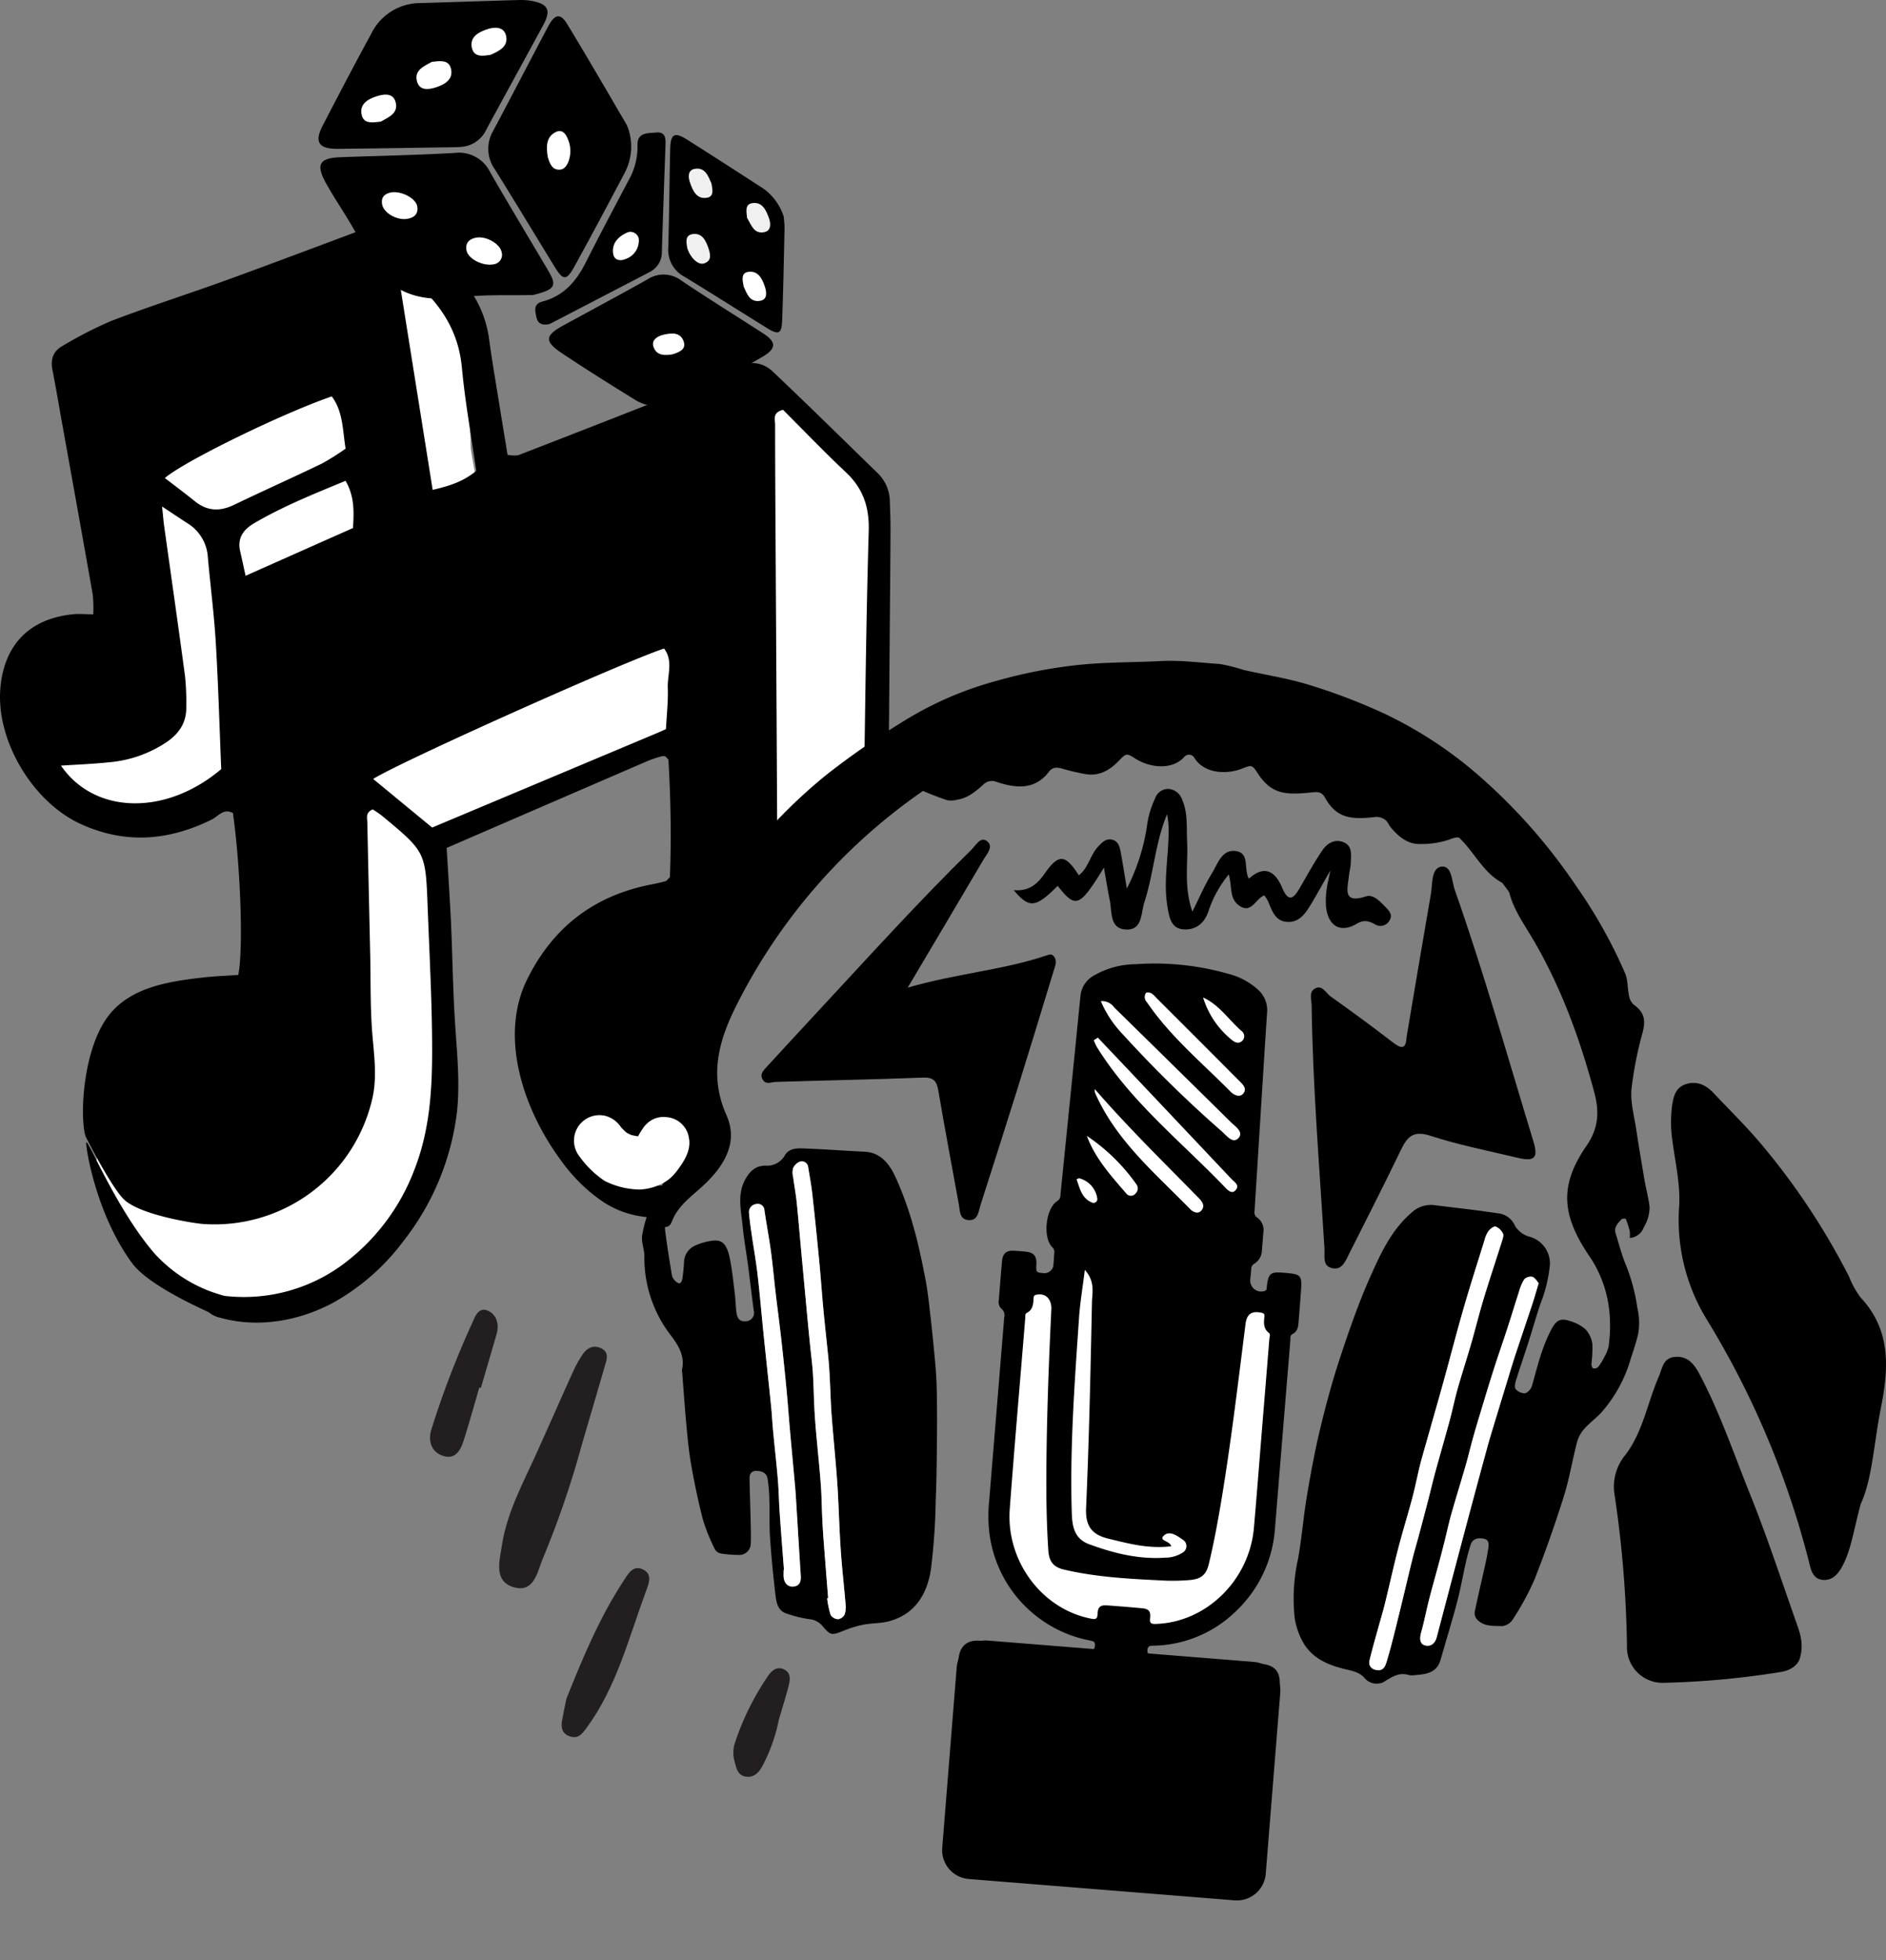 <svg xmlns="http://www.w3.org/2000/svg" xmlns:xlink="http://www.w3.org/1999/xlink" width="402" height="417.641" viewBox="0 0 402 417.641"><rect x="0" y="0" width="402" height="417.641" fill="#808080" stroke="none"/><defs><clipPath id="a"><rect width="402" height="417.64" fill="none"/></clipPath></defs><g clip-path="url(#a)"><path d="M155.357,220.806c-3.741.367-7.315,1.682-10.852,2.89-7.059,2.63-13.742,6.133-20.482,9.471-3.54,1.767-11.723,5.361-19.618,9.546-2.179,1.2-4.584,2.083-6.572,3.581l.461-.382c-.931.564-1.818,1.2-2.715,1.813a52.712,52.712,0,0,0-4.792,3.746l-.49.408a5.012,5.012,0,0,0-1.77,1.711,5.708,5.708,0,0,0-.24,6.68c-.126.121-.254.24-.373.375-.957.736-1.51,2.328-1.952,3.541-.539,2.279-.115,4.59.214,6.867q.481,3.374,1.052,6.735c1.185,7.6,2.706,15,3.611,20.053-.077,2.757-.178,5.557-.374,8.309q-.381,2.961-1,5.884c-.142.57-.308,1.15-.433,1.733-.187.572-.379,1.144-.569,1.715q-.206.566-.412,1.132-.123.312-.245.624c-2.277,5.243-4.732,10.413-7.464,15.435-.594,1.106-1.22,2.2-1.912,3.244l-.414.525a22.986,22.986,0,0,1-1.961,2.057c-.26.193-.521.384-.789.565a34.686,34.686,0,0,1-3.065,1.8,24.16,24.16,0,0,1-3.125.984c-.215.054-.433.1-.649.153a12.467,12.467,0,0,1-1.61.025c-.481-.065-.961-.136-1.439-.22a52.759,52.759,0,0,1-5.56-1.382,7.575,7.575,0,0,0-5.755.958,7.438,7.438,0,0,0-1.126.877c-.273-.405-.54-.815-.794-1.232-.053-.088-.1-.181-.147-.27-.152-.41-.294-.823-.41-1.245A6.812,6.812,0,0,0,46.46,334.1a6.242,6.242,0,0,0-11.344-.772,7.194,7.194,0,0,0-.275,5.6c.077.34.162.678.243,1.017a21.8,21.8,0,0,0,.886,3.383,4.684,4.684,0,0,0,.487,1.472,37.268,37.268,0,0,0,6.487,10.276,1.15,1.15,0,0,0,.12.127l-1.152-1.388a33.793,33.793,0,0,0,5.733,5.681c4.649,3.945,9.868,7.528,15.862,8.991.3.059.6.091.905.139l-.31-.166c5.139,1.375,10.57-.627,15.187-2.9C85.942,362.5,91.156,357,95.177,350.979a90.931,90.931,0,0,0,7.458-13.13,64.189,64.189,0,0,0,4.881-25.369,117.591,117.591,0,0,0-1.953-16.949c-.011-1.8-.022-3.591,0-5.378a4.094,4.094,0,0,0-.021-.485c-.028-1.311-.069-2.623-.107-3.934a9.124,9.124,0,0,0,.231-5.769,5.932,5.932,0,0,0-.137-.617c-.11-.562-.242-1.121-.345-1.68-.033-.211-.073-.423-.118-.633a11.022,11.022,0,0,0-.326-4.223,6.7,6.7,0,0,0-1.029-1.966,32.537,32.537,0,0,0-.87-3.5c2.816-.886,5.554-2.073,8.37-2.952,5.27-1.73,10.144-4.393,15.127-6.789,6.581-2.873,13.229-5.592,19.593-8.939.243-.2,7.967-3.51,13.323-6.611a7.38,7.38,0,0,0,3.293-7.905,10.466,10.466,0,0,0,1.536-3.4c1.094-5.614-3.168-10.069-8.731-9.946" transform="translate(-13.816 -88.659)" fill="#fff"/><path d="M291.728,162.55c-.474-.59-.964-1.171-1.452-1.751l1.006,1.213a9.769,9.769,0,0,0-1.163-1.4c-.16-.185-.317-.372-.476-.558-.3-.369-.6-.741-.9-1.1-.015-.014-.033-.025-.048-.039a9.767,9.767,0,0,0-1.433-1.722c-.226-.254-.455-.505-.684-.757-1.711-2.245-3.071-4.74-4.851-6.936-1.983-2.5-4.621-5.63-7.981-5.487a7.9,7.9,0,0,0-2.2.217,6.093,6.093,0,0,0-4.472,5.707,4.86,4.86,0,0,0,.329,1.588,3.194,3.194,0,0,0,.162.458c.107.243.23.478.343.718.029.492.061.983.075,1.475q-.045.96-.08,1.921c-.04.384-.06.773-.107,1.153q-.194,2-.357,4c-.026.388-.061.777-.09,1.166-.372,1.786-.32,3.687-.594,5.484-.016.217-.038.434-.06.652-.075.383-.133.771-.181,1.159a16.937,16.937,0,0,0-.214,2.04.069.069,0,0,0,.01.028c-.051,1.116.028,2.242.023,3.356.027.919.036,1.84.072,2.759-.017.576.066,1.156.083,1.737q.107,1.777.206,3.556c.179,3.054.3,6.111.453,9.166.344,5.666.212,11.346.214,17.019-.209,5.649.488,11.282.286,16.926a12.694,12.694,0,0,1-.322,1.561c-.118.253-.248.5-.384.743a6.326,6.326,0,0,0-.592,6.6c1.649,4.209,7.78,5.1,10.736,1.745,3.752-4.866,3.657-8.572,3.888-11.178a6.6,6.6,0,0,0,3.847.854,3.378,3.378,0,0,0,.43-.056c.171-.027.341-.063.51-.1a6.515,6.515,0,0,0,5.122-4.93,12.987,12.987,0,0,0,1-2.649c.436-4.2.042-8.445.113-12.661a198.532,198.532,0,0,1,1.3-20.871c.332-3.517.742-4.919,1.08-11.15.218-4.014-.377-8.245-2.653-11.646" transform="translate(-106.676 -57.822)" fill="#fff"/><path d="M109.017,157.868c-.094-1.221-.367-2.443-.449-3.664-.364-3.359-.317-2.2-1.019-7.31-.129-.692-.27-1.734-.779-4.662a4.167,4.167,0,0,0-.114-.649c-.048-.276-.1-.562-.154-.868l-.007.032c-.363-1.97-.772-3.927-1.126-5.9l-.359-2.034c-.107-.636-.205-1.273-.307-1.909a111.125,111.125,0,0,0-1.2-15.3A94.832,94.832,0,0,0,101.112,103c-.031-.208-.074-.414-.121-.618a4.015,4.015,0,0,0-.166-.811,4.407,4.407,0,0,0-.274-.655,6.2,6.2,0,0,0-.536-1.15,5.469,5.469,0,0,0-.758-.985,54.434,54.434,0,0,0-3.819-5.146l-.95-1.116.3.355c-.383-.473-.78-.934-1.178-1.393-.223-.3-.443-.6-.684-.887-.019-.024-.038-.047-.057-.069s-.053-.061-.08-.09c-3.852-4.514-11.279-.54-9.45,5.44a11.927,11.927,0,0,0,1.285,2.262,5.21,5.21,0,0,0-1.518,3.939c1.432,11.67,2.828,18.09,4.164,26.935.636,4.155.825,5.674,1.091,7.619a5.587,5.587,0,0,0-.7.15c-.359.069-.718.142-1.08.2-.477.09-.956.171-1.435.254-.619.08-1.23.224-1.841.348q-.587.112-1.166.227c.007-.086.016-.171.02-.258a7.715,7.715,0,0,0-1.357-5.536,7.878,7.878,0,0,0-5.32-13.9c-1.863-.007-3.412.926-5.012,1.74-5.27,2.334-2.633,1.095-7.9,3.478-2.962,1.39-6.062,2.555-8.994,3.97l1.679-.779c-4.466,1.794-9.008,3.413-13.317,5.574-4.268,2.012-7.678,6.118-7.651,10.989.333,4.528,1.861,8.9,2.9,13.3,1.653,6.719,3.049,13.5,4.415,20.283.73,4.473.624,1.433.9,6.964-.2,2.815.163,1.506-1.176,6.636-.012.036-.02.061-.031.093-.107.233-.22.463-.342.689-.108.2-.226.4-.347.6a19.916,19.916,0,0,1-1.912,2.013c-.329.241-.67.466-1.02.674q-.451.156-.913.277a22.987,22.987,0,0,1-3.574.034,23.6,23.6,0,0,1-3.717-.8l-.312-.1q-.326-.128-.658-.238a13.351,13.351,0,0,1-1.238-.655c-.345-.3-.68-.609-1-.939l-.086-.094a18.155,18.155,0,0,1-1.748-2.849c-.121-.271-.244-.542-.366-.813a6.716,6.716,0,0,0-12.816,4.019c1.771,3.84,3.349,7.89,6.313,10.991l-.046-.055c.028.032.056.068.084.1a20.314,20.314,0,0,0,3.978,3.2c4.216,2.6,9.27,3.386,14.146,3.59a18.079,18.079,0,0,0,9.85-2.445,23.2,23.2,0,0,0,7.341-7.7,30.522,30.522,0,0,0,3.548-12.634c.818-6.173-1.068-12.227-2.369-18.2q-1.755-7.605-3.736-15.157c-.028-.105-.057-.21-.086-.315.862-.434,1.7-.813,2.778-1.26a7.475,7.475,0,0,0-.374,2.331c.18,5.305,5.958,8.011,10.609,6.364,2.915-.931,9.5-4.092,16.888-7.231,3.807-1.754,1.3-.373,8.808-4.763a.969.969,0,0,0,.159-.1l-.395.184c.408-.206.808-.431,1.2-.664a7.105,7.105,0,0,0,7.332,7.422,6.653,6.653,0,0,0,1.1-.126c.369,1.025.754,2.046,1.131,3.068.214.508.382,1.044.595,1.556a3.482,3.482,0,0,0,.847,1.447c2.223,3.008,7.269,1.746,8.055-1.859a4.653,4.653,0,0,0,.017-2.045" transform="translate(-4.388 -35.532)" fill="#fff"/><path d="M221.78,125.306a9.284,9.284,0,0,1-7.983-.932c-5.2-3.205-10.388-6.453-15.472-9.846-3.839-2.562-3.71-3.776.3-5.969,5.972-3.265,11.98-6.465,17.91-9.8a6.252,6.252,0,0,1,7.257.3c5.744,3.848,11.621,7.5,17.43,11.248,2.757,1.78,2.845,3.174-.2,4.962-5,2.94-10.2,5.538-15.318,8.271a14.534,14.534,0,0,1-3.931,1.772" transform="translate(-78.511 -39.244)"/><path d="M262.624,65.492c.053.761.187,1.659.167,2.554-.144,6.507-.269,13.014-.506,19.518-.106,2.9-.753,3.181-3.241,1.639-5.881-3.646-11.723-7.354-17.633-10.953a6.464,6.464,0,0,1-3.4-6.2c.192-7,.247-14.008.408-21.012.074-3.184.91-3.671,3.547-2.01,5.43,3.42,10.81,6.92,16.208,10.392a11.634,11.634,0,0,1,4.448,6.073" transform="translate(-95.568 -19.311)"/><path d="M193.648,87.985c-1.274.258-2.438.084-2.751-1.444-.273-1.33-.746-2.84,1.3-3.372,4.536-1.179,7.224-4.358,9.248-8.382,2.927-5.818,5.994-11.567,9.032-17.329A14.412,14.412,0,0,0,212.432,50c-.13-2.934,2.192-2.648,3.952-2.829,2.082-.214,2.067,1.323,2.012,2.829q-.413,11.246-.77,22.494a4.725,4.725,0,0,1-2.6,4.4Q204.767,82.237,194.5,87.56c-.267.138-.538.267-.857.425" transform="translate(-76.55 -18.934)"/><path d="M162.663,79.5c-4.117-6.983-8.319-13.916-12.357-20.944a7.4,7.4,0,0,0-7.589-4.122c-8.091.463-16.2.617-24.3.909-4.52.163-5.349,1.509-3.111,5.541,2.475,4.46,5.586,8.607,7.693,13.222,4.06,8.893,10.528,12.384,20.206,11.15,5.722-.731,11.577-.424,16.233-.552,4.773-1.177,5.129-1.976,3.226-5.2" transform="translate(-45.818 -21.849)"/><path d="M141.331,74.113c-2.182.316-4.954-1.291-5.275-3.09-.306-1.715.75-2.324,1.931-2.564,2.333-.341,5.349,1.346,5.579,3.05.217,1.609-.728,2.385-2.235,2.6" transform="translate(-54.609 -27.471)" fill="#fff"/><path d="M172.076,90.21c-2.324.564-5.545-1.05-5.945-2.851-.345-1.557.464-2.465,1.949-2.775,2.147-.449,5.183,1.26,5.524,3.1a2.024,2.024,0,0,1-1.529,2.529" transform="translate(-66.675 -33.934)" fill="#fff"/><path d="M158.809.183a13.168,13.168,0,0,0-2.685-.176c-7,.2-13.992.45-20.989.649A11.613,11.613,0,0,0,124.71,7.142c-3.544,6.507-6.982,13.072-10.388,19.652-1.807,3.491-.817,4.959,3.248,4.917,8.4-.087,16.8-.223,25.2-.352a15.858,15.858,0,0,0,1.584-.115,6.427,6.427,0,0,0,4.924-3.765c4.014-7.392,8.068-14.762,12.08-22.155,1.713-3.156,1.043-4.5-2.548-5.14" transform="translate(-45.556 0)"/><path d="M132.844,39.436c-1.687.175-3.621.6-4.092-1.424-.525-2.254,1.248-3.35,3.149-3.962,1.573-.506,3.488-.766,4.058,1.135.74,2.469-1.476,3.309-3.116,4.25" transform="translate(-51.66 -13.525)" fill="#fff"/><path d="M152.573,27.323c-1.676.555-3.66.813-4.166-1.37-.535-2.3,1.568-3.121,3.2-4.031,1.621-.169,3.554-.558,4.061,1.409.584,2.263-1.213,3.369-3.1,3.992" transform="translate(-59.556 -8.743)" fill="#fff"/><path d="M172.011,15.644c-1.635.249-3.5.592-3.992-1.436-.556-2.314,1.325-3.348,3.147-3.98,1.678-.582,3.728-.652,4.15,1.466.442,2.218-1.552,3.165-3.3,3.949" transform="translate(-67.424 -3.966)" fill="#fff"/><path d="M203.979,30.542a9.281,9.281,0,0,0-.6-1.665c-4.2-7.16-8.35-14.346-12.667-21.432-1.436-2.356-2.624-2.151-4.043.518-3.948,7.426-7.8,14.906-11.763,22.321a7.542,7.542,0,0,0,.444,8.19c4.283,6.874,8.467,13.809,12.7,20.711,1.8,2.928,2.533,2.977,4.19-.032,3.671-6.665,7.251-13.381,10.8-20.112a11.965,11.965,0,0,0,.934-8.5" transform="translate(-69.827 -2.333)"/><path d="M197.743,54.855c-1.79.241-2.313-1.15-2.775-2.667-.318-2-.467-4.31,1.76-5.347,1.622-.755,2.38.925,2.8,2.292.734,2.386-.217,5.511-1.785,5.723" transform="translate(-78.212 -18.733)" fill="#fff"/><path d="M236.807,123.15c-1.628.3-3.5.369-4.143-1.594-.488-1.485.91-2.291,2.235-2.585,1.7-.377,3.583-.542,4.233,1.542.5,1.606-.926,2.176-2.326,2.637" transform="translate(-93.381 -47.677)" fill="#fff"/><path d="M265.984,75.46c-.118-1.309-.5-2.87,1.008-3.147,2.213-.406,3.056,1.479,3.658,3.165.4,1.119.515,2.681-.962,2.994-2.309.49-2.819-1.657-3.7-3.013" transform="translate(-106.748 -29.014)" fill="#f0f0f0"/><path d="M264.709,99.9c-.257-1.342-.61-2.877.921-3.124,2.169-.349,3.048,1.455,3.614,3.194.375,1.15.542,2.67-.971,2.953-2.275.426-2.884-1.55-3.565-3.023" transform="translate(-106.196 -38.84)" fill="#fff"/><path d="M250.135,63.155c.258,1.309.6,2.826-.941,3.082-2.2.366-3.009-1.493-3.609-3.2-.411-1.171-.519-2.678.968-2.952,2.265-.417,2.9,1.55,3.582,3.073" transform="translate(-98.502 -24.102)" fill="#f0f0f0"/><path d="M244.649,86.255c-.156-1.078-.583-2.7,1.174-2.944,2.046-.287,2.853,1.487,3.383,3.11.4,1.215.722,2.646-1.049,3.166-1.193.35-2.914-1.286-3.508-3.332" transform="translate(-98.169 -33.439)" fill="#f0f0f0"/><path d="M223.8,83.943a4.162,4.162,0,0,1-2.8,4.392c-1.12.481-2.4.288-2.633-1.06-.37-2.147.919-3.593,2.749-4.474a1.816,1.816,0,0,1,2.683,1.142" transform="translate(-87.656 -33.148)" fill="#fff"/><path d="M374.91,501.106q-14.772-1.207-29.544-2.415c-3.41-.28-4.6-1.718-4.323-5.2.059-.74.113-1.482.182-2.222.257-2.776,1.81-4.159,4.553-3.943,7.334.576,14.666,1.19,22,1.788.426.035.853.065,1.279.1.616.057,1.168.153,1.251-.806.075-.867-.33-.984-1-1.119a26.629,26.629,0,0,1-21.6-23.906,30.714,30.714,0,0,1,.05-5.755q1.61-19.6,3.214-39.205a1.769,1.769,0,0,0-.6-1.842,1.931,1.931,0,0,1-.554-1.8c.216-2.745.427-5.49.676-8.231.16-1.767.9-2.405,2.6-2.313.854.046,1.709.107,2.558.206,1.64.193,2.245.935,2.174,2.608-.079,1.845-.079,1.845,1.748,1.974a1.947,1.947,0,0,0,1.9-1.97c.083-.782.087-1.573.181-2.353a1.405,1.405,0,0,0-.476-1.251c-2.042-2.141-1.341-8.313,1.144-9.839a1.4,1.4,0,0,0,.637-1.3q1.42-14.023,2.832-28.047c.485-4.826.95-9.655,1.45-14.479a5.535,5.535,0,0,1,2.817-4.164,18.048,18.048,0,0,1,8.96-2.438,57.318,57.318,0,0,1,19.682,2.041,14.881,14.881,0,0,1,6.5,3.511,5.852,5.852,0,0,1,1.795,4.819c-.921,14.086-1.779,28.176-2.667,42.264a1.267,1.267,0,0,0,.537,1.331,3.243,3.243,0,0,1,1.342,3.2q-.156,1.9-.309,3.79a3.4,3.4,0,0,1-1.594,2.84,1.29,1.29,0,0,0-.684,1.156c-.035.741-.148,1.478-.2,2.219a2.335,2.335,0,0,0,3.061,2.454c.536-.174.416-.6.46-.954.347-2.815.762-3.165,3.543-2.936,3.923.324,4,.416,3.7,4.42-.151,2-.3,4-.463,6-.086,1.059-.2,2.1-1.315,2.655-.573.286-.41.917-.451,1.415q-1.643,19.928-3.264,39.858a26.817,26.817,0,0,1-8.538,17.967,25.723,25.723,0,0,1-17.482,7.15c-.686.018-1.108.069-1.175.938-.074.956.481.951,1.1,1q11.319.922,22.637,1.851c3.578.294,4.734,1.688,4.441,5.341-.056.7-.111,1.394-.174,2.09-.246,2.774-1.81,4.157-4.549,3.949-4.052-.307-8.1-.655-12.151-.986l-17.905-1.463" transform="translate(-136.923 -137.752)"/><path d="M397.88,639.386l-56.655-4.546a6.171,6.171,0,0,1-5.657-6.644l3.09-38.5a6.17,6.17,0,0,1,6.644-5.657l56.655,4.546a6.17,6.17,0,0,1,5.657,6.644l-3.089,38.5a6.171,6.171,0,0,1-6.644,5.657" transform="translate(-134.732 -234.499)"/><path d="M235.983,335.107c-1.885.628-1.254,2.536-1.917,3.91a5.147,5.147,0,0,1-.959-.373c-1.824-1.183-2.5-5.119-1.466-7.028A28.837,28.837,0,0,0,233,327.479q2.231-6.314,4.529-12.606a21.792,21.792,0,0,0,1.505-3.758c.461-2.916.679-5.874.9-8.822a23.8,23.8,0,0,0-.2-3.156c-.085-1.4-.1-2.811-.244-4.207a4.346,4.346,0,0,1,3.025-4.81c.466-.177,1.123-.634,1.165-1.02.536-4.906,3.933-8.159,6.733-11.724A111.347,111.347,0,0,1,268.1,259.425,176.521,176.521,0,0,1,285,247.756a73.725,73.725,0,0,1,18.925-8.145,104.148,104.148,0,0,1,16.946-3.387c6.124-.711,12.256-.6,18.374-.911,4.265-.22,8.375.351,12.545.625a33.708,33.708,0,0,1,5.018,1.251c4.708,1.07,9.522,1.791,14.115,3.222a126.216,126.216,0,0,1,15.857,6.057,87.9,87.9,0,0,1,21.152,14.061,120.579,120.579,0,0,1,19.836,22.722A104.9,104.9,0,0,1,438.218,301.9c.57,1.382.46,3.033.781,4.534a3.454,3.454,0,0,0,.922,2c2.316,1.649,2.713,3.214,2.007,6a77.8,77.8,0,0,0-2.381,12.111c-.245,2.773.573,5.653,1,8.472.555,3.667,1.174,7.325,1.8,10.98.329,1.906.869,3.783,1.065,5.7a8.616,8.616,0,0,1-.588,2.958,11.373,11.373,0,0,1-.664,1.325,3.4,3.4,0,0,1-2.977,2.244,6.668,6.668,0,0,0-.011-1.481,18.827,18.827,0,0,0-.844-2.6,1.111,1.111,0,0,0-.884.086c-.8.829-1.677,1.694-1.27,3.02.689,2.244,1.276,4.536,2.175,6.7a39.531,39.531,0,0,1,2.445,9.111,14.338,14.338,0,0,1,.211,5.471c-.42,1.862-1.045,3.681-1.634,5.5a29.743,29.743,0,0,1-6.243,11.385c-1.123,1.211-2.5,2.195-3.589,3.428a7.1,7.1,0,0,0-1.567,2.773c-1.019,3.887-1.652,7.887-2.858,11.71-1.882,5.971-3.957,11.893-6.258,17.714a57.72,57.72,0,0,1-4.594,8.44,3.137,3.137,0,0,1-2.218,1.442c-1.961-.059-4.15.168-5.6-1.645a2.132,2.132,0,0,1-.274-1.577c.713-3.387,1.514-6.755,2.262-10.135.239-1.08.44-2.172.6-3.267.135-.941.155-1.859-1.15-2.038-1.226-.168-2.229.1-2.635,1.387-.391,1.246-.733,2.512-1.021,3.786-.609,2.691-1.081,5.417-1.772,8.086-.891,3.444-1.94,6.847-2.924,10.267-.222.773-.457,1.543-.678,2.317-.826,2.9-3.242,3.079-5.636,3.279a3.35,3.35,0,0,1-1.207-.053c-2.207-.658-3.767.627-5.5,1.622a3.686,3.686,0,0,1-2.426.038,3.619,3.619,0,0,1-1.536-1.123c-1.116-1.171-2.558-1.421-4.048-1.776-3.7-.882-7.143-2.359-9.059-5.915a15.366,15.366,0,0,1-1.67-4.925,38.491,38.491,0,0,1,.7-12.614c.795-4.363,1.125-8.809,1.856-13.186.8-4.762,1.662-9.523,2.784-14.216,1.223-5.116,2.584-10.217,4.231-15.21,1.942-5.888,3.974-11.779,6.491-17.436,2.209-4.964,4.5-10,8.8-13.721a6.023,6.023,0,0,1,4.96-1.627c4.451.558,8.914,1.034,13.347,1.715a4.43,4.43,0,0,1,3.809,2.74,5.339,5.339,0,0,0,3.126,2.284,5.883,5.883,0,0,1,4.277,6.076,30.5,30.5,0,0,1-1.992,8.144c-.91,2.707-1.684,5.459-2.554,8.179-.885,2.767-1.841,5.511-2.7,8.285-.175.565-.325,1.465-.029,1.775a2.668,2.668,0,0,0,2.033.885,2.6,2.6,0,0,0,1.454-1.669c1.155-4.1,2.121-8.249,4.163-12.041,1.006-1.868,1.949-2.375,3.9-1.694a8.9,8.9,0,0,1,3.294,1.742,5.7,5.7,0,0,1,1.485,3.1,24.867,24.867,0,0,1-.193,4.225c-.011.349.127.91.354,1.009a1.154,1.154,0,0,0,1.067-.264,11.847,11.847,0,0,0,1.332-2.136,23.1,23.1,0,0,0,2.812-9.583,17.45,17.45,0,0,0-1.223-5.673c-.888-2.711-2.13-5.306-2.986-8.025a12.819,12.819,0,0,1-.271-7.729,52.66,52.66,0,0,1,2.547-6.416c1.2-2.585,1.4-2.571,3.243-.417a20.966,20.966,0,0,0,.162-4.21c-.668-4.207-1.567-8.376-2.316-12.571a20.777,20.777,0,0,0-4.422-8.986,49.811,49.811,0,0,1-3.153-4.957,2.751,2.751,0,0,1,.319-3.355c1.108-1.434.795-2.137-.973-2.662s-2.224-2.134-2.733-3.555c-3.744-10.473-9.709-19.6-16.9-27.977-.938-1.095-2.5-1.74-3.2-2.93-1.1-1.853-2.052-2-4-1.189a18.244,18.244,0,0,1-5.92.926c-2.825.157-4.8-1.516-6.508-3.532-.42-.5-.644-1.214-1.143-1.573a3.135,3.135,0,0,0-1.962-.67c-5.533.663-8.5.247-10.975-4.192-.737-1.32-1.822-1.122-3.017-1-5.531.572-8.447.27-11.3-4.152-1.14-1.768-1.293-1.74-3.292-.948-3.028,1.2-7.862,1.251-10.117-2.189a1.322,1.322,0,0,0-2.292-.193c-2.739,2.852-7.492,2.1-10.348.251-1.768-1.143-1.964-1.172-3.415.365-2,2.119-4.316,3.476-7.355,2.916a45.91,45.91,0,0,1-4.615-1.083c-1.148-.337-2.187-.5-3.006.575-2.865,3.766-6.721,3.778-11.609,2.05a2.674,2.674,0,0,0-2.233.551c-1.695,1.555-3.4,3.016-5.754,3.394a4.82,4.82,0,0,1-2.213.073,68.093,68.093,0,0,1-6.954-2.8c-1.022-.492-1.591-.528-2.268.4a4.223,4.223,0,0,1-1.483,1.266c-5.326,2.608-9.342,6.837-13.233,11.089-3.655,3.995-6.857,8.409-10.205,12.679-.738.941-1.233,2.07-1.877,3.088a4.183,4.183,0,0,1-3.459,2.317c-1.2.062-1.5,1.1-.961,2.011,1.242,2.1.163,3.577-1.157,4.968-2.045,2.156-4.362,4.081-6.21,6.387a26.853,26.853,0,0,0-3.472,6.106c-1.455,3.347-2.719,6.784-3.9,10.24a25.9,25.9,0,0,0-.723,4.346l.506.243,1.153-2.007.816.338c.573,2.143,1.209,4.272,1.708,6.432,1.256,5.441-.855,10.025-3.676,14.468-1.524,2.4-2.867,4.921-4.161,7.454a4.853,4.853,0,0,0-.468,2.646c.393,3.225.925,6.434,1.458,9.641a2.4,2.4,0,0,0,.705,1.142c.253.259.716.571.976.492s.487-.6.537-.951c.166-1.148.288-2.307.346-3.466a3.974,3.974,0,0,1,2.477-3.657,12.838,12.838,0,0,1,3.606-1c2.047-.244,3.03.689,3.659,3.69.522,2.5.768,5.05,1.085,7.586.174,1.392.18,2.807.378,4.195.145,1.017.693,1.835,1.889,1.7a1.788,1.788,0,0,0,1.774-2.274c-.44-3.227-.8-6.465-1.227-9.694-.366-2.779-.877-5.544-1.145-8.331-.323-3.359-1.23-6.773.618-10.026.96-1.691,2.171-2.83,4.267-2.833a4.315,4.315,0,0,0,4.073-2.128c.826-1.451,2.332-1.59,3.7-1.543,4.436.15,8.866.487,13.3.7,3.5.17,5.322,2.639,6.581,5.312a71.636,71.636,0,0,1,3.8,10.43c1.065,3.639,1.824,7.375,2.566,11.1.49,2.454.762,4.956,1.047,7.447q.615,5.373,1.1,10.761c.173,1.9.288,3.816.325,5.727q.094,4.832.05,9.668c-.05,4.687-.075,9.377-.276,14.058a134.049,134.049,0,0,1-1.019,14.485c-.808,5.286-3.386,9.614-9.049,11.086-1.722.448-3.577.36-5.337.7a22.867,22.867,0,0,0-4.116,1.245c-2.645,1.051-2.846,1.142-4.635-.995a4.056,4.056,0,0,0-2.81-1.424,26.825,26.825,0,0,1-4.957-1.242c-1.776-.648-2.058-2.422-2.242-4-.474-4.03-.862-8.074-1.141-12.123-.176-2.554-.057-5.126-.14-7.687a32.458,32.458,0,0,0-.4-4.948c-.217-1.152-1.222-1.613-2.429-1.584-1.091.026-1.417.718-1.4,1.592.039,2.867.156,5.732.218,8.6.041,1.856.123,3.718.026,5.569a2.465,2.465,0,0,1-2.684,2.133,23.694,23.694,0,0,1-3.769-.318,1.92,1.92,0,0,1-1.22-.966,39.692,39.692,0,0,1-2.478-6.118c-1.011-3.867-1.819-7.8-2.526-11.731-.5-2.813-.762-5.675-1.029-8.525-.351-3.748-.6-7.5-.9-11.257a1.648,1.648,0,0,1-.049-.449c.707-3.182-.864-5.452-2.707-7.856a27,27,0,0,1-5.3-16.5c-.022-1.471-.7-3-.462-4.391a24.849,24.849,0,0,1,2.047-6.586c1.6-3.273,3.6-6.351,5.377-9.539a17.091,17.091,0,0,0,1.262-2.9,3.111,3.111,0,0,0-1.382-3.5m32.332,99.86-.219.039a21.389,21.389,0,0,0,.73,3.511,2.02,2.02,0,0,0,1.563.94,1.865,1.865,0,0,0,1.416-.951,4.793,4.793,0,0,0,.224-2.222c-.312-3.8-.752-7.584-1.016-11.385-.275-3.959-.389-7.929-.595-11.892q-.141-2.707-.367-5.409c-.323-3.9-.7-7.8-1-11.7-.171-2.254-.219-4.517-.338-6.775-.085-1.6-.152-3.205-.3-4.8-.343-3.587-.759-7.166-1.1-10.753-.321-3.4-.548-6.806-.874-10.2q-.69-7.187-1.477-14.365c-.216-1.943-.575-3.87-.892-5.8a1.383,1.383,0,0,0-1.738-1.251,2.72,2.72,0,0,0-1.492,1.433,3.915,3.915,0,0,0,.027,1.93c.224,1.733.554,3.453.737,5.189.336,3.2.6,6.4.892,9.6q.718,7.778,1.443,15.555c.173,1.849.359,3.7.545,5.542.2,1.944.455,3.883.582,5.831.154,2.356.181,4.721.3,7.08q.127,2.558.35,5.111c.333,3.8.742,7.593,1.031,11.4.187,2.456.2,4.925.32,7.387q.119,2.483.31,4.962c.3,4,.627,8,.941,12.006M385.6,450.325c1.321-.017,1.606-1.315,1.888-2.26.943-3.164,1.709-6.382,2.5-9.589.974-3.942,1.891-7.9,2.865-11.838.42-1.7.929-3.378,1.381-5.07q1.007-3.769,1.989-7.543c.5-1.94.952-3.895,1.481-5.828,1.016-3.713,2.1-7.408,3.1-11.124.6-2.222,1.052-4.485,1.679-6.7.915-3.226,1.959-6.416,2.891-9.638.919-3.176,1.7-6.392,2.661-9.555,1.248-4.116,2.62-8.194,3.912-12.3.164-.519.406-1.211.2-1.606a3.048,3.048,0,0,0-1.554-1.483c-.4-.118-1.173.508-1.545.983a6.031,6.031,0,0,0-.83,1.928c-1.486,4.766-3.008,9.521-4.4,14.314-1.356,4.661-2.573,9.364-3.852,14.047-.395,1.444-.788,2.889-1.2,4.329q-1.55,5.482-3.113,10.962c-.406,1.437-.835,2.869-1.192,4.319-.574,2.335-1.036,4.7-1.654,7.022-.95,3.572-2.055,7.1-2.98,10.681-1.016,3.928-1.883,7.894-2.855,11.834-.43,1.746-.963,3.467-1.439,5.2-.621,2.266-1.279,4.523-1.824,6.806-.285,1.2.509,2.064,1.887,2.1m34.169-82.462c-.372-.4-.763-1.153-1.342-1.351a1.94,1.94,0,0,0-1.749.546,10.22,10.22,0,0,0-1.148,2.747c-.821,2.512-1.576,5.047-2.4,7.56-.99,3.039-2.05,6.055-3.022,9.1-1.017,3.184-1.973,6.389-2.942,9.589-.508,1.675-1.007,3.353-1.473,5.04-.518,1.874-.957,3.771-1.5,5.639-1,3.459-2.077,6.894-3.057,10.358-.558,1.972-.978,3.983-1.479,5.971-.415,1.651-.85,3.3-1.291,4.94-.648,2.417-1.34,4.823-1.957,7.247-.593,2.332-1.047,4.7-1.694,7.018-.394,1.408-.24,2.431.715,2.737,1.229.393,2.221-.27,2.616-1.765.754-2.851,1.5-5.706,2.25-8.557q2.34-8.853,4.691-17.7,1.881-7.041,3.8-14.069c.422-1.545.889-3.078,1.353-4.611q1.566-5.17,3.149-10.335c.453-1.481.891-2.968,1.377-4.438,1.268-3.837,2.568-7.665,3.836-11.5.405-1.226.749-2.472,1.256-4.159M258.9,428.953l-.06,0c0,.505-.042,1.013,0,1.515.109,1.324.981,2.18,2.146,2.022,1.362-.186,1.573-1.165,1.5-2.346-.3-4.614-.572-9.23-.858-13.844-.1-1.654-.19-3.31-.335-4.961-.344-3.949-.728-7.894-1.078-11.843-.271-3.048-.485-6.1-.777-9.148q-.524-5.462-1.144-10.914c-.361-3.193-.791-6.379-1.167-9.571-.346-2.937-.6-5.886-1-8.816s-.96-5.811-1.38-8.725a1.428,1.428,0,0,0-1.825-1.312,1.723,1.723,0,0,0-1.452,2c.118,1.4.311,2.788.512,4.176.43,2.976.964,5.939,1.312,8.923.488,4.187.833,8.391,1.263,12.585.522,5.09,1.081,10.176,1.6,15.267.184,1.8.27,3.615.44,5.419.326,3.446.721,6.886,1.01,10.336.2,2.352.229,4.718.391,7.073.28,4.054.6,8.106.91,12.159" transform="translate(-91.8 -94.465)"/><path d="M289.846,506.509c-.315-4-.637-8-.942-12.006q-.189-2.479-.309-4.962c-.118-2.462-.134-4.931-.321-7.387-.288-3.8-.7-7.6-1.031-11.4q-.223-2.551-.349-5.111c-.117-2.359-.143-4.724-.3-7.08-.127-1.948-.387-3.887-.582-5.831-.186-1.847-.372-3.694-.545-5.542q-.727-7.777-1.444-15.555c-.3-3.2-.555-6.4-.892-9.6-.183-1.736-.512-3.457-.737-5.189a3.907,3.907,0,0,1-.026-1.93,2.719,2.719,0,0,1,1.491-1.433,1.382,1.382,0,0,1,1.738,1.251c.317,1.931.676,3.858.892,5.8q.8,7.176,1.477,14.366c.326,3.4.554,6.805.876,10.2.338,3.587.755,7.167,1.1,10.753.153,1.6.22,3.2.3,4.8.12,2.258.167,4.521.339,6.775.3,3.9.675,7.8,1,11.7q.223,2.7.367,5.409c.206,3.964.32,7.933.6,11.892.263,3.8.7,7.587,1.015,11.385a4.793,4.793,0,0,1-.224,2.222,1.867,1.867,0,0,1-1.417.951,2.016,2.016,0,0,1-1.562-.94,21.328,21.328,0,0,1-.73-3.511l.22-.038" transform="translate(-113.331 -166.007)" fill="#fff"/><path d="M489.613,531.182c-1.378-.038-2.172-.906-1.887-2.1.545-2.284,1.2-4.541,1.824-6.806.475-1.735,1.008-3.456,1.439-5.2.971-3.94,1.839-7.906,2.855-11.834.925-3.578,2.029-7.11,2.98-10.681.618-2.323,1.08-4.687,1.654-7.022.357-1.449.785-2.882,1.192-4.319q1.552-5.482,3.113-10.963c.408-1.441.8-2.885,1.2-4.329,1.28-4.684,2.5-9.386,3.852-14.048,1.394-4.793,2.917-9.549,4.4-14.314a6.04,6.04,0,0,1,.831-1.927c.372-.476,1.149-1.1,1.545-.984a3.049,3.049,0,0,1,1.554,1.483c.207.4-.035,1.087-.2,1.607-1.293,4.1-2.664,8.181-3.912,12.3-.959,3.163-1.743,6.379-2.661,9.555-.932,3.222-1.976,6.411-2.891,9.638-.627,2.214-1.077,4.477-1.679,6.7-1.006,3.716-2.086,7.411-3.1,11.124-.529,1.933-.978,3.888-1.481,5.828q-.979,3.776-1.989,7.543c-.452,1.693-.962,3.37-1.382,5.07-.974,3.942-1.891,7.9-2.865,11.838-.792,3.208-1.558,6.426-2.5,9.59-.282.946-.566,2.244-1.888,2.26" transform="translate(-195.813 -175.322)" fill="#fff"/><path d="M531.071,455.89c-.508,1.688-.852,2.933-1.256,4.159-1.268,3.838-2.567,7.665-3.836,11.5-.486,1.47-.924,2.957-1.377,4.438q-1.579,5.166-3.149,10.335c-.464,1.533-.931,3.066-1.353,4.611q-1.92,7.03-3.8,14.069-2.362,8.848-4.692,17.7c-.754,2.851-1.5,5.706-2.25,8.557-.395,1.5-1.387,2.158-2.616,1.764-.955-.305-1.109-1.329-.715-2.736.648-2.316,1.1-4.685,1.694-7.018.617-2.424,1.309-4.83,1.957-7.247.441-1.644.876-3.29,1.291-4.94.5-1.989.921-4,1.479-5.971.98-3.463,2.059-6.9,3.057-10.358.539-1.868.978-3.765,1.5-5.639.466-1.687.966-3.365,1.474-5.04.969-3.2,1.925-6.4,2.942-9.59.972-3.044,2.032-6.061,3.022-9.1.819-2.514,1.574-5.048,2.4-7.561a10.227,10.227,0,0,1,1.148-2.746,1.94,1.94,0,0,1,1.749-.546c.58.2.971.949,1.343,1.351" transform="translate(-203.102 -182.492)" fill="#fff"/><path d="M274.212,506.592c-.306-4.053-.63-8.1-.91-12.159-.163-2.356-.2-4.721-.391-7.073-.288-3.45-.683-6.89-1.01-10.336-.171-1.8-.257-3.617-.44-5.419-.518-5.091-1.077-10.177-1.6-15.267-.43-4.194-.775-8.4-1.263-12.585-.348-2.985-.882-5.948-1.312-8.923-.2-1.388-.393-2.779-.512-4.176a1.723,1.723,0,0,1,1.452-2,1.428,1.428,0,0,1,1.825,1.312c.42,2.914.982,5.808,1.38,8.725s.659,5.878,1,8.815c.376,3.192.806,6.377,1.167,9.571q.615,5.452,1.144,10.914c.292,3.046.506,6.1.777,9.148.35,3.949.734,7.894,1.078,11.843.144,1.651.232,3.307.335,4.961.287,4.615.557,9.231.858,13.844.077,1.181-.134,2.16-1.5,2.346-1.165.158-2.037-.7-2.146-2.022-.042-.5,0-1.01,0-1.515l.06,0" transform="translate(-107.114 -172.104)" fill="#fff"/><path d="M97.912,384.808c-.272-.247-.545-.49-.821-.738q1.679,1.534,3.359,3.059a16.761,16.761,0,0,0,1.414,1.147c-1.327-1.148-2.649-2.3-3.952-3.468" transform="translate(-38.985 -154.215)"/><path d="M189.668,138.588a8.5,8.5,0,0,0-2.542-5.981c-7.439-7.233-14.831-14.521-22.37-21.657-2.391-2.265-5.3-2.334-8.263-.8a80.824,80.824,0,0,1-7.366,3.466q-19.3,7.638-38.658,15.12a6.693,6.693,0,0,1-2.284-.092c-.614-3.749-1.216-7.376-1.8-11.007-.7-4.371-1.462-8.739-2.067-13.124a23.93,23.93,0,0,0-8.642-15.842,35.051,35.051,0,0,1-5.893-5.621c-3.5-4.649-7.605-4.882-12.372-2.483a13.545,13.545,0,0,1-1.373.567c-9.258,3.444-18.5,6.948-27.789,10.31-8.13,2.946-16.383,5.572-24.457,8.653a85.33,85.33,0,0,0-10.509,5.386c-1.933,1.071-2.554,2.829-2.113,5.037.72,3.62,1.32,7.267,1.974,10.9,2.221,12.354,4.46,24.7,6.633,37.067a27.7,27.7,0,0,1,.093,4.156c-1.747-.02-2.982-.146-4.189-.029-9.331.9-14.794,6.436-15.6,15.742-.964,11.121,6.841,24.244,17.1,28.942,9.5,4.356,18.745,3.594,27.906-.911,1.414-.7,2.567-2.5,4.564-1.405,1.645,11.712,2.241,29.174,1.135,34.49-2.373.164-4.832.249-7.268.521-7.267.812-15.057,1.967-19.864,7.519-6.043,6.981-6.721,22.3-5.411,26.364,0,0,5.65,11.251,8.4,13.627,3.612,3.119,14.29,4.833,16.55,5.02a34.5,34.5,0,0,0,36.24-27.034c1.049-4.936.134-9.978-.182-14.938-.33-5.182-.229-10.427-.346-15.619q-.316-14.03-.615-28.061c-.02-.889-.414-2.013,1.172-2.678.611.428,1.421.91,2.135,1.508,9.073,7.544,9.114,7.546,9.55,19.136.367,9.729.9,19.488.958,29.224.057,9.267-.363,18.19-3.79,26.941a44.89,44.89,0,0,1-15.679,20.475,35.566,35.566,0,0,1-24.756,6.375,30.552,30.552,0,0,1-15.086-9.2c-8.072-9.443-14.062-24.294-14.4-23.486-.229.548,1.982,15.214,9.8,25.753,3.714,5.007,16.107,10.242,16.314,10.433a5.63,5.63,0,0,0,2.345,1.13c8.061,2.288,16.933.743,24.3-3.253a47.642,47.642,0,0,0,14.8-13.006,55.184,55.184,0,0,0,11.494-27.944c.629-6.505-.126-13.025-.512-19.52-.4-6.645-.493-13.318-.786-19.97-.236-5.343-.614-10.68-.946-16.382,14.54-6.289,28.8-12.465,43.074-18.621a24.513,24.513,0,0,1,2.809-.906,1.2,1.2,0,0,1,.729.049c.186.075.308.3.659.66.487,8.331.643,16.87.311,25.053-.542.524-.688.788-.895.843-.944.256-1.9.487-2.862.669-12.271,2.323-21.095,9.058-26.63,20.185-6.181,12.433-.651,28.037,7.09,38.536a35.79,35.79,0,0,0,8.552,8.589,20.028,20.028,0,0,0,11.416,3.664A9.864,9.864,0,0,0,140.91,291a14.072,14.072,0,0,1,.764-3.97,9.119,9.119,0,0,1,1.152-2.225,6.39,6.39,0,0,0-2.991-.451c-5.614.239-9.689-2.553-14.149-7.114,2.469.4,3.724.694,4.992.8,5.725.476,11.44.682,16.576-2.573a5.709,5.709,0,0,0,1.5-1.312l3.047.219-1.1-19.532,8.987-25.411-2.361-2.769a33.52,33.52,0,0,1,6-3.873c.385-.559.782-1.111,1.2-1.651.383-.494.782-.982,1.185-1.463q-.16-32.894-.357-65.787c-.057-10.568-.141-21.137-.142-31.707,0-1.037-.632-2.513,1.689-3.116,4.322,4.313,8.744,8.935,13.4,13.312,3.7,3.475,5.01,7.446,4.864,12.514-.54,18.477-.736,36.969-1.02,55.456.453-.43.921-.852,1.414-1.257l3.83-2.333c.113-10.3.175-20.6.26-30.893.054-6.881.131-13.762.161-20.644.014-2.212-.058-4.425-.148-6.633M13,194.875c3.488-.233,6.847-.355,10.186-.707a26.044,26.044,0,0,0,12.411-4.362c2.64-1.832,4.141-4.144,4.106-7.352a55.036,55.036,0,0,0-.259-6.6c-1.431-10.694-2.969-21.376-4.46-32.064-.135-.949-.205-1.907-.439-4.124,2.56,1.69,3.952,2.63,5.366,3.541a9.128,9.128,0,0,1,4.394,7.27c.541,6.107,1.336,12.2,1.7,18.311.537,9.045.787,18.1,1.148,26.826C35.342,205.64,20.112,205.262,13,194.875m28.575-56.3c-2.1-1.681-4.255-3.3-6.435-4.979,4.178-3.594,25.078-13.791,35.578-17.389,2.418,3.237,2.3,7.133,2.94,11.132a50.951,50.951,0,0,1-5.057,3.184c-6.215,2.995-12.521,5.809-18.738,8.8-2.971,1.425-5.665,1.359-8.288-.745m33.669,5.672c-7.731,3.433-15.08,6.7-22.9,10.176-.442-2-.775-3.605-1.148-5.2-.666-2.84.7-4.669,3.009-6.016,6.118-3.582,12.668-6.217,19.45-9.015,1.849,3.211,1.828,6.262,1.588,10.052m23.209-34.169c.683,7.322,2.008,14.593,3.067,21.984-2.709,2.265-5.644,3.209-9.295,4.057-2.478-15.553-4.9-30.733-7.556-47.4,8.06,6.055,12.938,12.32,13.784,21.36m43.888,68.205c.1,2.9-.236,5.805-.39,8.856L92.112,208.067,79.539,197.711c5.88-3.7,53.381-24.956,62.005-27.784,1.994,2.6.7,5.592.793,8.356" transform="translate(0 -31.749)"/><path d="M93.719,380.975q-2.311-2.083-4.583-4.212,2.286,2.111,4.583,4.212" transform="translate(-35.791 -151.281)"/><path d="M635.6,475.18c-1.505,5.444-1.964,9.305-3.67,12.788-.895,1.825-2.131,3.63-4.414,3.44s-2.6-2.361-3.042-4.132a187,187,0,0,0-21.628-51.216,40.509,40.509,0,0,1-5.955-24.44c.237-4.471-.817-9.023-1.418-13.521a27.6,27.6,0,0,1-.163-7.207c.275-2.137.6-4.368,3.084-5.13,2.279-.7,4.189.208,5.745,1.852,3.609,3.812,7.381,7.495,10.718,11.535a148.312,148.312,0,0,1,18.256,27.695,18.571,18.571,0,0,0,2.482,4.454c6.529,6.985,5.939,15.178,4.258,23.594-1.471,7.369-1.8,14.985-4.252,20.288" transform="translate(-238.966 -154.799)"/><path d="M614.5,547.079c-.413,1.7-2.119,2.809-4.142,3.113a182.813,182.813,0,0,1-24.916,2.305,7.592,7.592,0,0,1-7.848-7.877,239.254,239.254,0,0,0-2.645-32.2,10.52,10.52,0,0,1,2.219-8.371c3.827-4.928,4.754-11.176,7.192-16.745.771-1.761.864-4.04,3.5-4.249,2.758-.217,4.123,1.651,5.2,3.687,4.339,8.174,7.3,16.948,10.741,25.5,3.6,8.947,6.62,18.132,9.823,27.237.794,2.257,1.7,4.554.869,7.6" transform="translate(-230.805 -193.955)"/><path d="M195.4,500.335a200.352,200.352,0,0,1-8.294,24.209c-1.169,2.75-1.813,7.4-6.183,6.15-4.354-1.241-3.061-5.6-2.567-8.836,1.066-6.976,4.417-13.167,7.293-19.509,2.64-5.821,5.2-11.678,7.843-17.5a24.709,24.709,0,0,1,2.049-3.721c.964-1.413,2.353-2.174,4.034-1.323,1.71.865,1.137,2.368.738,3.739q-2.448,8.4-4.912,16.791" transform="translate(-71.387 -192.512)" fill="#231f20"/><path d="M201.037,586.1c3.347-8.341,6.95-17.13,12.189-25.127.992-1.514,2.055-3.563,4.284-2.357,1.949,1.055,1.045,3.071.481,4.6-3.676,9.946-6.235,20.377-12.688,29.132-.937,1.271-1.721,2.279-3.381,1.8-1.679-.482-2.1-1.764-1.818-3.345.248-1.4.551-2.786.934-4.7" transform="translate(-80.315 -224.154)" fill="#231f20"/><path d="M163.665,482.852c-1.079,3.687-2.1,7.394-3.261,11.053-.666,2.094-1.681,4.363-4.4,3.523-2.547-.785-3.3-3.162-2.582-5.569a192.009,192.009,0,0,1,8.7-22.684c.564-1.282,1.368-3.78,3.608-2.58,1.68.9,2.2,2.883,1.617,4.885q-1.668,5.735-3.354,11.466l-.32-.094" transform="translate(-61.499 -187.224)" fill="#231f20"/><path d="M270.887,604.843a36.067,36.067,0,0,1-3.566,9.99c-.712,1.272-1.694,2.36-3.345,2.18-1.754-.192-2.137-1.62-2.469-3.032a7.035,7.035,0,0,1-.121-3.775,56.721,56.721,0,0,1,7.057-14.469c.8-1.216,1.932-2.354,3.524-1.594,1.613.769,1.3,2.371.936,3.751-.609,2.333-1.336,4.635-2.014,6.95" transform="translate(-104.868 -238.467)" fill="#231f20"/><path d="M413.256,490.793c-.537,6.577-1.044,13.157-1.619,19.732-.984,11.247-10.236,20.225-21.009,20.5-1.013.026-1.232-.239-1.125-1.228.162-1.489-.285-1.986-1.747-2.12q-3.706-.339-7.418-.605c-1.441-.1-1.965.326-2.034,1.846-.048,1.066-.413,1.163-1.342.985-10.484-2-18.2-12.254-17.369-23.4,1.014-13.554,2.192-27.095,3.3-40.641.032-.382-.077-.9.3-1.089,1.314-.658,1.419-1.88,1.473-3.113.031-.712.357-.768.971-.831,2.016-.207,2.9,1.458,2.819,3.169-.559,11.434-.979,22.874-1.062,34.321-.041,5.678.043,11.355.418,17.021.16,2.417,1.084,3.575,3.374,4.112,6.739,1.58,13.619,1.952,20.5,2.291a42.51,42.51,0,0,0,6.408-.086c2.3-.233,3.375-1.107,3.934-3.426,1.1-4.586,1.952-9.226,2.724-13.879,2.052-12.373,3.515-24.828,5.1-37.267.287-2.251,1.45-2.788,3.477-2.346.522.114.592.416.543.842-.148,1.285-.243,2.523.963,3.442.355.271.124.832.09,1.257q-.829,10.259-1.672,20.516h0" transform="translate(-144.362 -185.027)" fill="#fff"/><path d="M487.249,344.972c1.725-10.194,3.423-20.394,5.2-30.579.373-2.144.034-5.536,2.213-5.864,2.293-.345,2.237,3.111,2.878,4.93,6.217,17.654,11.293,35.671,16.757,53.564,1.1,3.61.266,4.394-3.454,3.506-6.2-1.479-12.484-2.712-18.528-4.678-3.67-1.194-4.932.271-6.3,3.123-3.555,7.4-7.306,14.7-10.991,22.041-.759,1.511-1.467,3.477-3.527,3.075-2.261-.44-1.622-2.6-1.723-4.232-1.064-17.238-2.5-34.456-2.74-51.738-.017-1.242-.6-2.812.61-3.568,1.621-1.01,2.419.9,3.443,1.63q6.753,4.78,13.318,9.826c1.7,1.305,2.716,1.466,2.851-1.035" transform="translate(-187.462 -123.873)"/><path d="M302.385,330.454c10.488-3.044,20.263-3.722,29.511-6.832.579-.195,1.111-.4,1.529.054.94,1.013.385,2.147.063,3.2-2.606,8.544-5.2,17.09-7.867,25.615-2.535,8.112-5.146,16.2-7.729,24.3-.457,1.43-.509,3.412-2.66,3.184-1.818-.192-1.706-1.958-1.954-3.329-1.463-8.084-3-16.156-4.372-24.254-.347-2.04-1.04-2.851-3.269-2.766-10.455.4-20.917.589-31.375.919-.967.031-2.02.628-2.718-.382-.858-1.244.14-2.123.89-2.941q5.744-6.262,11.531-12.485c10.511-11.306,20.868-22.76,31.9-33.564.943-.923,1.988-2.907,3.3-2.009,1.686,1.156.087,2.786-.659,4.054-5.145,8.739-10.328,17.455-16.125,27.235" transform="translate(-108.9 -120.032)"/><path d="M294.868,261.793c-1.245,2.277,1.849,4.036.232,6.873-1.049,1.839-1.921,3.55-3.621,4.726A122.152,122.152,0,0,0,252.185,317.7c-4.182,7.963-7.029,15.854-2.942,25.041,2.651,5.958-.707,11.057-5.071,15.076-2.5,2.3-5.3,4.214-6.573,7.566-.311.823-.967,1.469-1.972.964-.832-.418-.51-1.224-.4-1.88.42-2.452,1.812-4.374,3.272-6.33,3.464-4.642,7-10,3.888-15.578-4.861-8.723.22-15.544,2.816-22.908,4.193-11.893,11.647-21.884,19.1-31.851a9.564,9.564,0,0,1,1.357-1.628c9.6-8.134,19.486-15.922,29.209-24.38" transform="translate(-94.389 -105.117)"/><path d="M553.474,364.232a9.452,9.452,0,0,1-.654,1.527c-5,6.976-5.754,12.022-2.665,19.967a28.624,28.624,0,0,1,1.522,17.067c-.32,1.412-.454,3.633-2.541,3.275-2.452-.421-1.053-2.413-.871-3.805.894-6.85-.257-13.362-4.127-19.061-5.833-8.587-6.51-14.967-.64-23.462,2.7-3.915,2.763-7.447,1.66-11.54-3.148-11.68-7.277-22.953-13.55-33.366-1.749-2.9-3.694-5.721-4.536-9.094-.166-.666-.467-1.607-.969-1.832-5.678-2.541-7.209-9.533-12.944-11.984-1.372-.587-2.542-1.044-.891-2.964,1.351-1.57,2.062-1.386,3.35-.237a98.807,98.807,0,0,1,15.026,16.1c1.825,2.558,5.393,3.657,6.234,6.744,3.388,12.441,10.752,23.34,13.779,35.866.994,4.114.39,8.541,2.446,12.545.649,1.264.29,3.047.369,4.252" transform="translate(-205.366 -115.568)"/><path d="M385.143,302.095a43.028,43.028,0,0,0,4.389-14.016,19.935,19.935,0,0,1,1.656-5.24,2.928,2.928,0,0,1,3-1.971,3.4,3.4,0,0,1,2.777,2.344c1.214,2.824.881,5.842,1.029,8.8.239,4.754-.754,9.6,1.124,14.984,1.545-3.079,2.649-5.715,4.138-8.113,1.277-2.057,2.147-5.313,5.267-4.76,2.869.509,1.481,3.906,2.643,5.855,3.368-3.028,5.622-1.531,7.1,1.96,1.356,3.212,2.454,2.257,3.746.02,1.555-2.694,3.056-5.43,4.8-8,.974-1.439,2.526-2.482,4.4-1.794,2.069.759,1.719,2.7,1.67,4.37-.029.985-.3,1.96-.409,2.946-.287,2.686-1.381,5.919,3.666,4.272,1.482-.484,2.855.958,3.97,2.092.914.931,1.907,1.844.882,3.272a2.2,2.2,0,0,1-3.047.535c-1.309-.666-2.242-.974-3.8-.059-3.439,2.02-6.011.534-6.525-3.464a16.463,16.463,0,0,1,.111-3.806c.12-1.122.426-2.224.8-4.094-1.594,2.787-2.786,4.958-4.062,7.078-1.183,1.965-2.469,4.028-5.124,3.884-2.587-.14-3.247-2.4-4.08-4.363a10.827,10.827,0,0,0-.8-1.279c-1.86.589-2.76,4.146-5.5,2.08-1.98-1.5-1.346-3.882-2.089-6.547a24.122,24.122,0,0,0-4.317,7.789c-.882,2.669-2.768,4.112-5.383,3.906-2.637-.207-3-2.657-3.365-4.781-.892-5.24.178-10.457.238-15.687a16.952,16.952,0,0,0-.335-4.053c-2.523,6.06-2.836,12.623-4.833,18.747-.734,2.251-.381,5.9-3.786,5.816-3.7-.093-3.068-3.765-3.587-6.262-.448-2.156-.783-4.335-1.245-6.937-5.226,8.5-5.988,8.771-9.86,3.893-4.672,4.673-6.036,4.887-9.376.9,3.218.3,5.011-1.233,6.6-3.512,2.994-4.289,4.408-4.143,7.289.37,2.07-1.63,2.436-4.392,4.179-6.2.8-.832,1.627-1.7,2.9-1.4,1.317.3,1.625,1.506,1.834,2.618.488,2.593.885,5.2,1.32,7.807" transform="translate(-144.961 -112.769)"/><path d="M402.853,510.978c-.318-1.2-2.6-1.142-1.688-2.157,1.208-1.346,2.921-.119,4.11.73a1.6,1.6,0,0,1-.082,2.831,6.778,6.778,0,0,1-3.638,1.022c-5.647.4-10.984-.944-16.217-2.867-3.076-1.13-3.588-3.707-3.678-6.55-.442-13.915.594-27.777,1.536-41.64.217-3.2.76-6.374,1.239-10.252,2.251,2.5,1.564,4.866,1.521,6.935-.3,14.6-.609,29.205-1.251,43.794-.172,3.912,1.268,5.691,4.793,6.544,4.268,1.031,8.5,2.2,13.356,1.609" transform="translate(-153.205 -181.529)" fill="#fff"/><path d="M392.063,356.4a3.193,3.193,0,0,1,2.865,1.353q12.445,12.2,24.853,24.433c.931.922,2.827,2.1,1.606,3.4-1.2,1.282-2.493-.526-3.483-1.385a260.511,260.511,0,0,1-21.237-20.817,23.244,23.244,0,0,1-4.6-6.987" transform="translate(-157.424 -143.096)" fill="#fff"/><path d="M390.424,369.4q3.457,3.643,6.916,7.287Q408.124,388.1,418.9,399.508c.644.681,1.842,1.323.882,2.409-.752.852-1.584.068-2.155-.527-9.379-9.781-20.157-18.282-27.415-30a11.738,11.738,0,0,1-.644-1.432l.852-.553" transform="translate(-156.424 -148.326)" fill="#fff"/><path d="M389.917,387.726c7.034,8.093,14.588,15.5,21.994,23.042.8.811,1.693,1.815.637,2.914-.673.7-1.688.248-2.286-.364-7.489-7.668-15.837-14.638-20.294-24.789a2.4,2.4,0,0,1-.051-.8" transform="translate(-156.56 -155.683)" fill="#fff"/><path d="M408,353.37c1.14-.278,1.711.652,2.365,1.3q8.7,8.665,17.36,17.375c.776.78,1.919,1.721.932,2.856-.733.844-1.944.289-2.636-.41-6.149-6.21-12.937-11.827-17.9-19.145a1.506,1.506,0,0,1-.12-1.979" transform="translate(-163.694 -141.868)" fill="#fff"/><path d="M387.074,404.372a40.578,40.578,0,0,1,10.6,10.36,1.468,1.468,0,0,1-.236,1.944,1.243,1.243,0,0,1-1.885.06c-3.251-3.786-6.657-7.475-8.475-12.364" transform="translate(-155.421 -162.367)" fill="#fff"/><path d="M428.479,355.111c3.441,1.56,5.434,4.7,8.109,7.066a1.392,1.392,0,0,1,.2,2.214c-.771.684-1.6.265-2.278-.316a18.694,18.694,0,0,1-6.029-8.964" transform="translate(-172.046 -142.587)" fill="#fff"/><path d="M383.418,419.7c.321-.127.472-.25.578-.22a5.208,5.208,0,0,1,3.856,4.385.814.814,0,0,1-1.176.768c-2.19-.929-2.552-3.026-3.258-4.933" transform="translate(-153.953 -168.432)" fill="#fff"/><path d="M228.9,401.84a5.191,5.191,0,0,0-4.746-4.426,5.066,5.066,0,0,0-3.421.761,5.551,5.551,0,0,0-1.716,1.75,14.535,14.535,0,0,0-.957,1.569,14.228,14.228,0,0,1-1.52-.305l-.421-.214q-.263-.127-.516-.27a14.327,14.327,0,0,1-1.187-1.171,5.793,5.793,0,0,0-3.38-2.417,5.43,5.43,0,0,0-5.821,8.145A21,21,0,0,0,210.951,411a17.19,17.19,0,0,0,7.471,1.835,11.6,11.6,0,0,0,5.109-1.454,8.111,8.111,0,0,0,2.474-2.117c0,.009.043-.033.156-.158,1.563-2.029,3.3-4.591,2.735-7.267" transform="translate(-82.061 -159.39)" fill="#fff"/></g></svg>